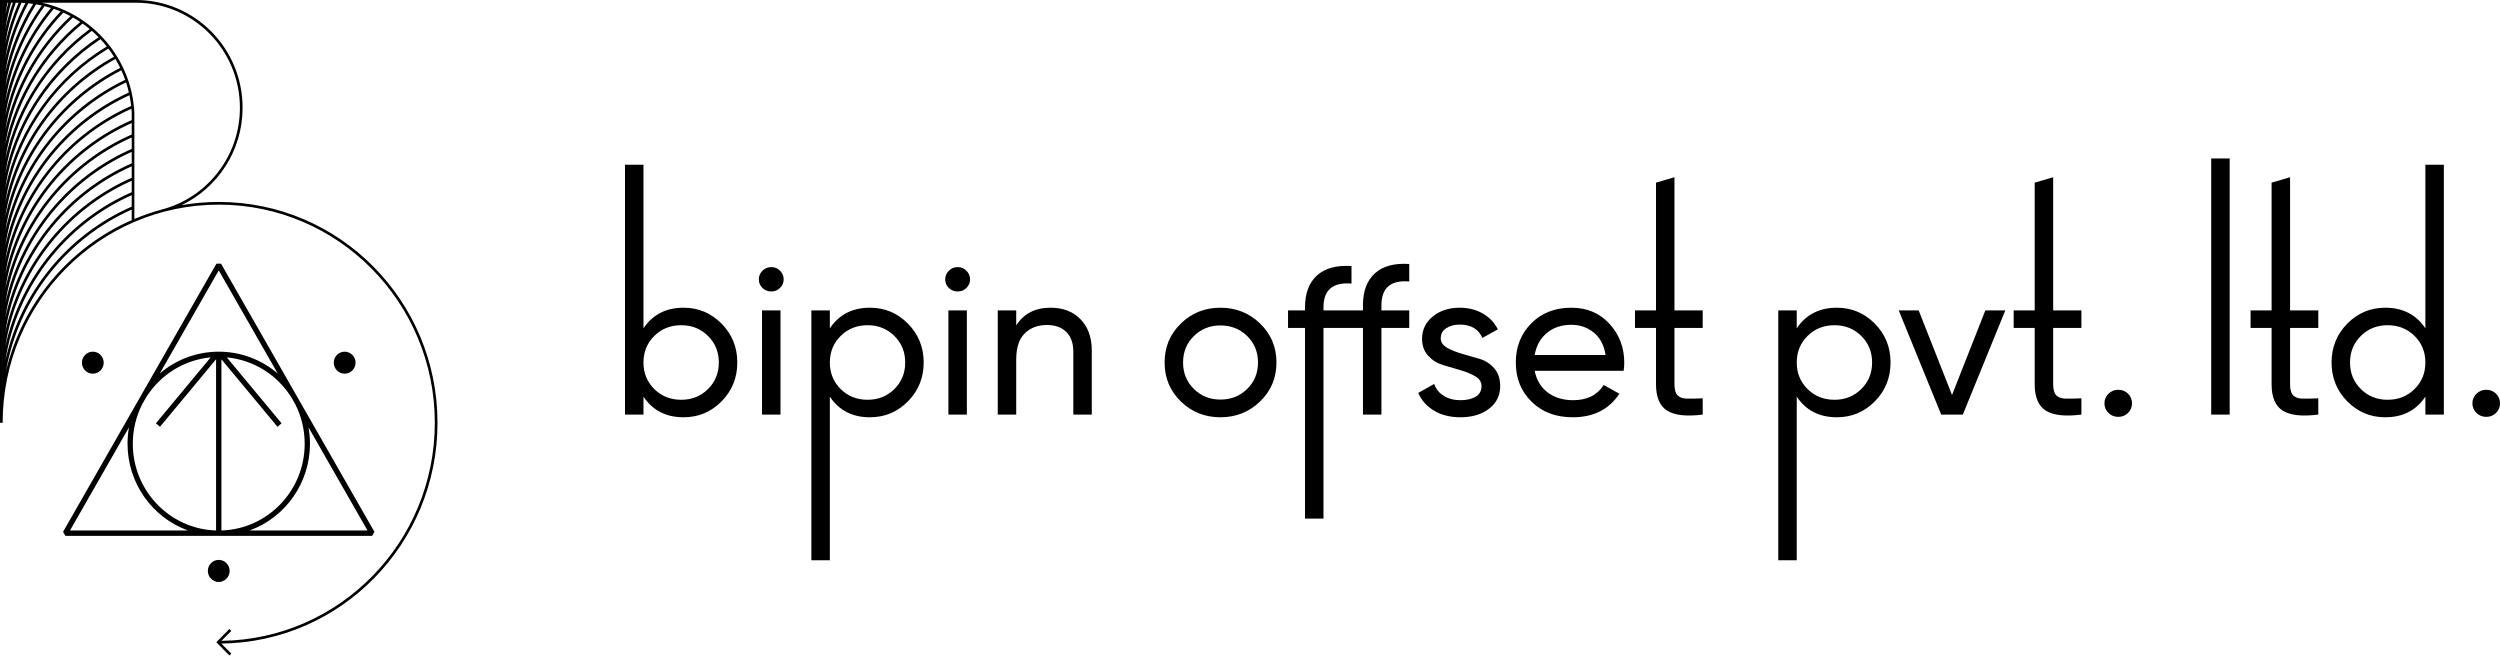 <svg xmlns="http://www.w3.org/2000/svg" width="256" height="68" viewBox="0 0 256 68" fill="none"><path d="M69.999 31.51C71.521 31.51 72.818 32.054 73.89 33.142C74.963 34.23 75.499 35.556 75.499 37.12C75.499 38.684 74.963 40.01 73.89 41.097C72.818 42.185 71.521 42.729 69.999 42.729C68.203 42.729 66.833 42.025 65.891 40.617V42.452H64V16.868H65.891V33.622C66.833 32.214 68.203 31.51 69.999 31.51ZM69.76 40.937C70.847 40.937 71.76 40.571 72.499 39.839C73.238 39.107 73.608 38.2 73.608 37.12C73.608 36.039 73.238 35.132 72.499 34.4C71.76 33.668 70.847 33.302 69.76 33.302C68.659 33.302 67.739 33.668 67 34.4C66.26 35.132 65.891 36.039 65.891 37.12C65.891 38.2 66.26 39.107 67 39.839C67.739 40.571 68.659 40.937 69.76 40.937ZM78.987 29.847C78.625 29.847 78.321 29.726 78.075 29.484C77.828 29.242 77.705 28.951 77.705 28.61C77.705 28.268 77.828 27.973 78.075 27.724C78.321 27.476 78.625 27.351 78.987 27.351C79.335 27.351 79.632 27.476 79.879 27.724C80.125 27.973 80.248 28.268 80.248 28.61C80.248 28.951 80.125 29.242 79.879 29.484C79.632 29.726 79.335 29.847 78.987 29.847ZM78.031 42.452V31.788H79.922V42.452H78.031ZM89.084 31.51C90.606 31.51 91.903 32.054 92.975 33.142C94.047 34.23 94.584 35.556 94.584 37.12C94.584 38.684 94.047 40.01 92.975 41.097C91.903 42.185 90.606 42.729 89.084 42.729C87.287 42.729 85.918 42.025 84.976 40.617V57.371H83.085V31.788H84.976V33.622C85.918 32.214 87.287 31.51 89.084 31.51ZM88.845 40.937C89.932 40.937 90.845 40.571 91.584 39.839C92.323 39.107 92.693 38.2 92.693 37.12C92.693 36.039 92.323 35.132 91.584 34.4C90.845 33.668 89.932 33.302 88.845 33.302C87.744 33.302 86.824 33.668 86.085 34.4C85.346 35.132 84.976 36.039 84.976 37.12C84.976 38.2 85.346 39.107 86.085 39.839C86.824 40.571 87.744 40.937 88.845 40.937ZM98.073 29.847C97.71 29.847 97.406 29.726 97.159 29.484C96.913 29.242 96.79 28.951 96.79 28.61C96.79 28.268 96.913 27.973 97.159 27.724C97.406 27.476 97.71 27.351 98.073 27.351C98.42 27.351 98.717 27.476 98.964 27.724C99.21 27.973 99.333 28.268 99.333 28.61C99.333 28.951 99.21 29.242 98.964 29.484C98.717 29.726 98.42 29.847 98.073 29.847ZM97.116 42.452V31.788H99.007V42.452H97.116ZM107.583 31.51C108.857 31.51 109.879 31.905 110.647 32.694C111.415 33.483 111.799 34.553 111.799 35.904V42.452H109.908V36.011C109.908 35.143 109.669 34.471 109.191 33.995C108.713 33.518 108.053 33.28 107.213 33.28C106.271 33.28 105.51 33.568 104.931 34.144C104.351 34.72 104.061 35.605 104.061 36.8V42.452H102.17V31.788H104.061V33.323C104.829 32.114 106.003 31.51 107.583 31.51ZM129.036 41.108C127.92 42.189 126.565 42.729 124.971 42.729C123.377 42.729 122.026 42.189 120.918 41.108C119.809 40.027 119.255 38.698 119.255 37.12C119.255 35.541 119.809 34.212 120.918 33.131C122.026 32.05 123.377 31.51 124.971 31.51C126.565 31.51 127.92 32.05 129.036 33.131C130.152 34.212 130.71 35.541 130.71 37.12C130.71 38.698 130.152 40.027 129.036 41.108ZM124.971 40.916C126.058 40.916 126.971 40.553 127.71 39.828C128.449 39.103 128.819 38.2 128.819 37.12C128.819 36.039 128.449 35.136 127.71 34.411C126.971 33.686 126.058 33.323 124.971 33.323C123.899 33.323 122.993 33.686 122.254 34.411C121.515 35.136 121.146 36.039 121.146 37.12C121.146 38.2 121.515 39.103 122.254 39.828C122.993 40.553 123.899 40.916 124.971 40.916ZM144.306 28.823C142.408 28.666 141.459 29.477 141.459 31.254V31.788H144.306V33.579H141.459V42.452H139.567V33.579H135.525V53.105H133.633V33.579H131.895V31.788H133.633V31.467C133.633 30.032 134.043 28.944 134.861 28.204C135.68 27.465 136.858 27.145 138.394 27.244V29.036C136.481 28.88 135.525 29.69 135.525 31.467V31.788H139.567V31.254C139.567 29.818 139.973 28.73 140.785 27.991C141.596 27.252 142.77 26.932 144.306 27.031V28.823ZM147.534 34.635C147.534 35.04 147.748 35.36 148.175 35.605C148.603 35.847 149.11 36.053 149.7 36.224C150.291 36.394 150.885 36.565 151.483 36.739C152.081 36.91 152.584 37.233 153.001 37.706C153.414 38.179 153.62 38.787 153.62 39.53C153.62 40.497 153.24 41.272 152.479 41.855C151.718 42.437 150.744 42.729 149.556 42.729C148.498 42.729 147.592 42.502 146.838 42.047C146.085 41.591 145.549 40.987 145.23 40.234L146.86 39.316C147.034 39.828 147.36 40.234 147.839 40.532C148.317 40.831 148.889 40.98 149.556 40.98C150.179 40.98 150.693 40.863 151.099 40.628C151.505 40.393 151.708 40.027 151.708 39.533C151.708 39.121 151.497 38.79 151.077 38.541C150.657 38.292 150.15 38.083 149.559 37.909C148.969 37.734 148.375 37.56 147.777 37.383C147.179 37.208 146.672 36.892 146.252 36.437C145.831 35.982 145.621 35.399 145.621 34.688C145.621 33.764 145.987 33.003 146.719 32.406C147.451 31.809 148.367 31.51 149.469 31.51C150.353 31.51 151.139 31.706 151.827 32.096C152.515 32.488 153.033 33.032 153.381 33.728L151.795 34.603C151.403 33.693 150.628 33.238 149.469 33.238C148.933 33.238 148.476 33.359 148.099 33.604C147.723 33.846 147.534 34.19 147.534 34.635ZM157.152 37.973C157.341 38.925 157.787 39.665 158.489 40.191C159.192 40.717 160.058 40.98 161.087 40.98C162.521 40.98 163.565 40.461 164.217 39.423L165.825 40.319C164.768 41.926 163.173 42.729 161.043 42.729C159.319 42.729 157.917 42.199 156.837 41.14C155.758 40.081 155.218 38.741 155.218 37.12C155.218 35.513 155.747 34.176 156.805 33.11C157.863 32.043 159.232 31.51 160.913 31.51C162.507 31.51 163.808 32.061 164.815 33.163C165.822 34.265 166.325 35.591 166.325 37.141C166.325 37.411 166.303 37.688 166.26 37.973H157.152ZM160.913 33.259C159.899 33.259 159.058 33.54 158.392 34.102C157.725 34.663 157.312 35.413 157.152 36.352H164.413C164.253 35.342 163.847 34.574 163.195 34.048C162.543 33.522 161.782 33.259 160.913 33.259ZM174.357 33.579H171.466V39.359C171.466 39.885 171.571 40.259 171.781 40.479C171.991 40.699 172.314 40.813 172.748 40.82C173.183 40.827 173.719 40.817 174.357 40.788V42.452C172.705 42.665 171.495 42.533 170.727 42.057C169.959 41.581 169.575 40.681 169.575 39.359V33.579H167.423V31.788H169.575V18.702L171.466 18.148V31.788H174.357V33.579ZM188.095 31.51C189.616 31.51 190.913 32.054 191.985 33.142C193.057 34.23 193.593 35.556 193.593 37.12C193.593 38.684 193.057 40.01 191.985 41.097C190.913 42.185 189.616 42.729 188.095 42.729C186.297 42.729 184.928 42.025 183.986 40.617V57.371H182.095V31.788H183.986V33.622C184.928 32.214 186.297 31.51 188.095 31.51ZM187.855 40.937C188.942 40.937 189.855 40.571 190.594 39.839C191.334 39.107 191.703 38.2 191.703 37.12C191.703 36.039 191.334 35.132 190.594 34.4C189.855 33.668 188.942 33.302 187.855 33.302C186.754 33.302 185.834 33.668 185.095 34.4C184.355 35.132 183.986 36.039 183.986 37.12C183.986 38.2 184.355 39.107 185.095 39.839C185.834 40.571 186.754 40.937 187.855 40.937ZM203.299 31.788H205.342L200.995 42.452H198.778L194.431 31.788H196.474L199.887 40.447L203.299 31.788ZM213.135 33.579H210.245V39.359C210.245 39.885 210.35 40.259 210.559 40.479C210.769 40.699 211.091 40.813 211.527 40.82C211.961 40.827 212.497 40.817 213.135 40.788V42.452C211.483 42.665 210.273 42.533 209.505 42.057C208.737 41.581 208.353 40.681 208.353 39.359V33.579H206.201V31.788H208.353V18.702L210.245 18.148V31.788H213.135V33.579ZM216.906 42.686C216.515 42.686 216.182 42.551 215.906 42.281C215.631 42.011 215.494 41.684 215.494 41.3C215.494 40.916 215.631 40.589 215.906 40.319C216.182 40.049 216.515 39.913 216.906 39.913C217.312 39.913 217.649 40.049 217.917 40.319C218.185 40.589 218.32 40.916 218.32 41.3C218.32 41.684 218.185 42.011 217.917 42.281C217.649 42.551 217.312 42.686 216.906 42.686ZM226.427 42.452V16.228H228.318V42.452H226.427ZM237.393 33.579H234.503V39.359C234.503 39.885 234.608 40.259 234.817 40.479C235.027 40.699 235.35 40.813 235.785 40.82C236.219 40.827 236.755 40.817 237.393 40.788V42.452C235.742 42.665 234.531 42.533 233.763 42.057C232.995 41.581 232.611 40.681 232.611 39.359V33.579H230.459V31.788H232.611V18.702L234.503 18.148V31.788H237.393V33.579ZM248.359 16.868H250.25V42.452H248.359V40.617C247.417 42.025 246.048 42.729 244.251 42.729C242.729 42.729 241.433 42.185 240.36 41.097C239.288 40.01 238.752 38.684 238.752 37.12C238.752 35.556 239.288 34.23 240.36 33.142C241.433 32.054 242.729 31.51 244.251 31.51C246.048 31.51 247.417 32.214 248.359 33.622V16.868ZM244.49 40.937C245.592 40.937 246.512 40.571 247.25 39.839C247.99 39.107 248.359 38.2 248.359 37.12C248.359 36.039 247.99 35.132 247.25 34.4C246.512 33.668 245.592 33.302 244.49 33.302C243.403 33.302 242.49 33.668 241.752 34.4C241.013 35.132 240.643 36.039 240.643 37.12C240.643 38.2 241.013 39.107 241.752 39.839C242.49 40.571 243.403 40.937 244.49 40.937ZM254.587 42.686C254.195 42.686 253.863 42.551 253.587 42.281C253.312 42.011 253.174 41.684 253.174 41.3C253.174 40.916 253.312 40.589 253.587 40.319C253.863 40.049 254.195 39.913 254.587 39.913C254.993 39.913 255.329 40.049 255.598 40.319C255.866 40.589 256 40.916 256 41.3C256 41.684 255.866 42.011 255.598 42.281C255.329 42.551 254.993 42.686 254.587 42.686Z" fill="black"></path><path fill-rule="evenodd" clip-rule="evenodd" d="M22.399 20.679C34.77 20.679 44.8 30.805 44.8 43.293C44.8 55.688 34.915 65.753 22.671 65.902L23.686 66.927L23.492 67.121L22.342 65.96V65.962L22.148 65.766L22.342 65.568V65.57L23.492 64.408L23.686 64.606L22.676 65.622C34.768 65.473 44.525 55.533 44.525 43.293C44.525 30.958 34.618 20.955 22.399 20.955C10.18 20.955 0.273 30.958 0.273 43.293H0V0H13.759V0.002C13.811 0.002 13.861 0 13.911 0C19.946 0 24.841 4.941 24.841 11.034C24.841 15.436 22.285 19.238 18.591 21.007C19.828 20.793 21.101 20.679 22.399 20.679ZM22.589 59.579V59.581L22.549 59.583L22.517 59.585H22.113L22.111 59.55C21.633 59.419 21.284 58.979 21.284 58.461C21.284 57.838 21.784 57.333 22.399 57.333C23.014 57.333 23.515 57.838 23.515 58.461C23.515 58.983 23.16 59.425 22.676 59.551V59.572L22.589 59.579ZM35.294 36.012C35.909 36.012 36.41 36.516 36.41 37.139C36.41 37.759 35.909 38.265 35.294 38.265C34.677 38.265 34.179 37.759 34.179 37.139C34.179 36.516 34.677 36.012 35.294 36.012ZM9.506 36.012C10.121 36.012 10.62 36.516 10.62 37.139C10.62 37.759 10.121 38.265 9.506 38.265C8.889 38.265 8.389 37.759 8.389 37.139C8.389 36.516 8.889 36.012 9.506 36.012ZM38.103 54.872H6.697L6.459 54.456L22.163 27H22.636L38.34 54.456L38.103 54.872ZM28.44 38.25L22.399 27.688L16.36 38.248C18.042 36.807 20.17 36.012 22.399 36.012C24.63 36.012 26.758 36.807 28.44 38.25ZM25.555 54.32H37.63L31.591 43.761C31.689 44.315 31.741 44.878 31.741 45.441C31.741 49.453 29.229 52.99 25.555 54.32ZM22.672 36.792V54.32H22.711C27.445 54.154 31.2 50.225 31.2 45.441C31.2 44.009 30.862 42.609 30.208 41.339L29.825 40.675C28.363 38.354 25.93 36.851 23.225 36.596L28.834 43.347L28.416 43.702L22.672 36.792ZM21.573 36.596C18.87 36.851 16.437 38.352 14.976 40.668L14.589 41.343C13.935 42.611 13.599 44.011 13.599 45.441C13.599 50.225 17.353 54.154 22.083 54.32H22.126V36.792L16.382 43.702L15.964 43.347L21.573 36.596ZM7.168 54.32H19.245C15.569 52.99 13.059 49.453 13.059 45.441C13.059 44.878 13.109 44.315 13.207 43.759L7.168 54.32ZM0.275 0.278V39.736L0.273 39.749V0.278H0.275ZM0.549 1.473C0.613 1.07 0.685 0.673 0.77 0.278H0.851C0.739 0.673 0.639 1.07 0.549 1.473ZM0.545 2.978C0.687 2.058 0.885 1.156 1.136 0.278H1.322C1.008 1.152 0.748 2.055 0.545 2.978ZM0.543 4.458C0.766 3.011 1.128 1.615 1.612 0.278H1.718C2.015 0.278 2.312 0.287 2.604 0.31C1.683 2.06 0.984 3.947 0.543 5.935C0.851 3.953 1.417 2.06 2.203 0.287C2.105 0.285 2.006 0.282 1.908 0.28C1.324 1.609 0.864 3.006 0.543 4.458ZM0.545 7.408C0.936 4.883 1.745 2.504 2.9 0.337C3.369 0.382 3.829 0.457 4.277 0.559C2.512 3.009 1.221 5.832 0.543 8.888C1.019 5.821 2.113 2.963 3.692 0.444C3.594 0.427 3.496 0.412 3.398 0.397C2.081 2.525 1.104 4.885 0.545 7.408ZM0.543 10.365C1.103 6.759 2.515 3.442 4.567 0.628C4.791 0.684 5.012 0.748 5.232 0.817L5.223 0.813C2.97 3.529 1.337 6.787 0.543 10.365ZM0.543 11.843C1.184 7.713 2.946 3.958 5.506 0.906C5.746 0.986 5.98 1.078 6.213 1.175C3.446 4.093 1.448 7.758 0.543 11.843ZM0.545 13.31C1.265 8.677 3.398 4.518 6.483 1.292C6.734 1.402 6.979 1.523 7.221 1.652C3.934 4.712 1.557 8.752 0.545 13.31ZM0.543 14.796C1.339 9.679 3.853 5.135 7.474 1.792C7.729 1.935 7.979 2.088 8.221 2.252C4.414 5.398 1.655 9.781 0.543 14.796ZM0.545 16.264C1.411 10.697 4.312 5.815 8.457 2.414C8.706 2.592 8.952 2.778 9.188 2.974C4.887 6.151 1.751 10.84 0.545 16.264ZM0.545 17.746C1.472 11.765 4.754 6.57 9.403 3.158C9.643 3.365 9.875 3.585 10.097 3.811C5.328 6.982 1.83 11.942 0.545 17.746ZM0.543 19.23C1.529 12.87 5.173 7.4 10.293 4.014C10.514 4.253 10.729 4.503 10.934 4.76C5.736 7.894 1.902 13.091 0.543 19.23ZM0.545 20.698C1.583 14.012 5.561 8.31 11.102 4.98C11.305 5.249 11.495 5.524 11.672 5.808C6.104 8.881 1.971 14.273 0.545 20.698ZM0.543 22.182C1.625 15.205 5.903 9.302 11.818 6.043C11.994 6.339 12.156 6.641 12.306 6.951C6.416 9.956 2.021 15.512 0.543 22.182ZM0.545 23.647C1.666 16.443 6.2 10.38 12.424 7.201C12.568 7.516 12.701 7.842 12.819 8.174C6.675 11.112 2.069 16.791 0.545 23.647ZM0.545 25.12C1.697 17.729 6.436 11.545 12.908 8.437C13.019 8.774 13.115 9.121 13.196 9.472C6.865 12.356 2.102 18.125 0.545 25.12ZM0.547 26.595C1.719 19.075 6.608 12.798 13.257 9.749C13.331 10.109 13.388 10.475 13.431 10.848C6.983 13.695 2.122 19.517 0.547 26.595ZM0.547 28.066C1.734 20.472 6.708 14.149 13.458 11.136C13.469 11.267 13.479 11.399 13.486 11.534V12.298C7.013 15.134 2.128 20.968 0.547 28.066ZM0.547 29.544C1.734 21.941 6.721 15.609 13.486 12.6V13.775C7.013 16.613 2.126 22.446 0.547 29.544ZM0.547 31.023C1.734 23.418 6.721 17.086 13.486 14.077V15.251C7.013 18.089 2.126 23.923 0.547 31.023ZM0.547 32.5C1.734 24.895 6.721 18.563 13.486 15.553V16.728C7.013 19.566 2.126 25.4 0.547 32.5ZM0.547 33.974C1.734 26.369 6.721 20.039 13.486 17.03V18.205C7.013 21.043 2.128 26.877 0.547 33.974ZM0.547 35.451C1.734 27.846 6.721 21.516 13.486 18.507V19.681C7.013 22.519 2.128 28.353 0.547 35.451ZM0.55 36.913C1.742 29.315 6.726 22.991 13.486 19.983V21.158C7.016 23.994 2.133 29.822 0.55 36.913ZM0.604 38.056C1.888 30.607 6.824 24.425 13.486 21.46V22.541C7.088 25.346 2.244 31.075 0.604 38.056ZM4.285 0.278C9.506 1.421 13.466 5.976 13.759 11.515V22.426C14.666 22.042 15.602 21.718 16.565 21.456V21.454C21.165 20.263 24.566 16.051 24.566 11.034C24.566 5.094 19.795 0.278 13.911 0.278C13.861 0.278 13.811 0.28 13.759 0.28V0.278H4.285Z" fill="black"></path></svg>